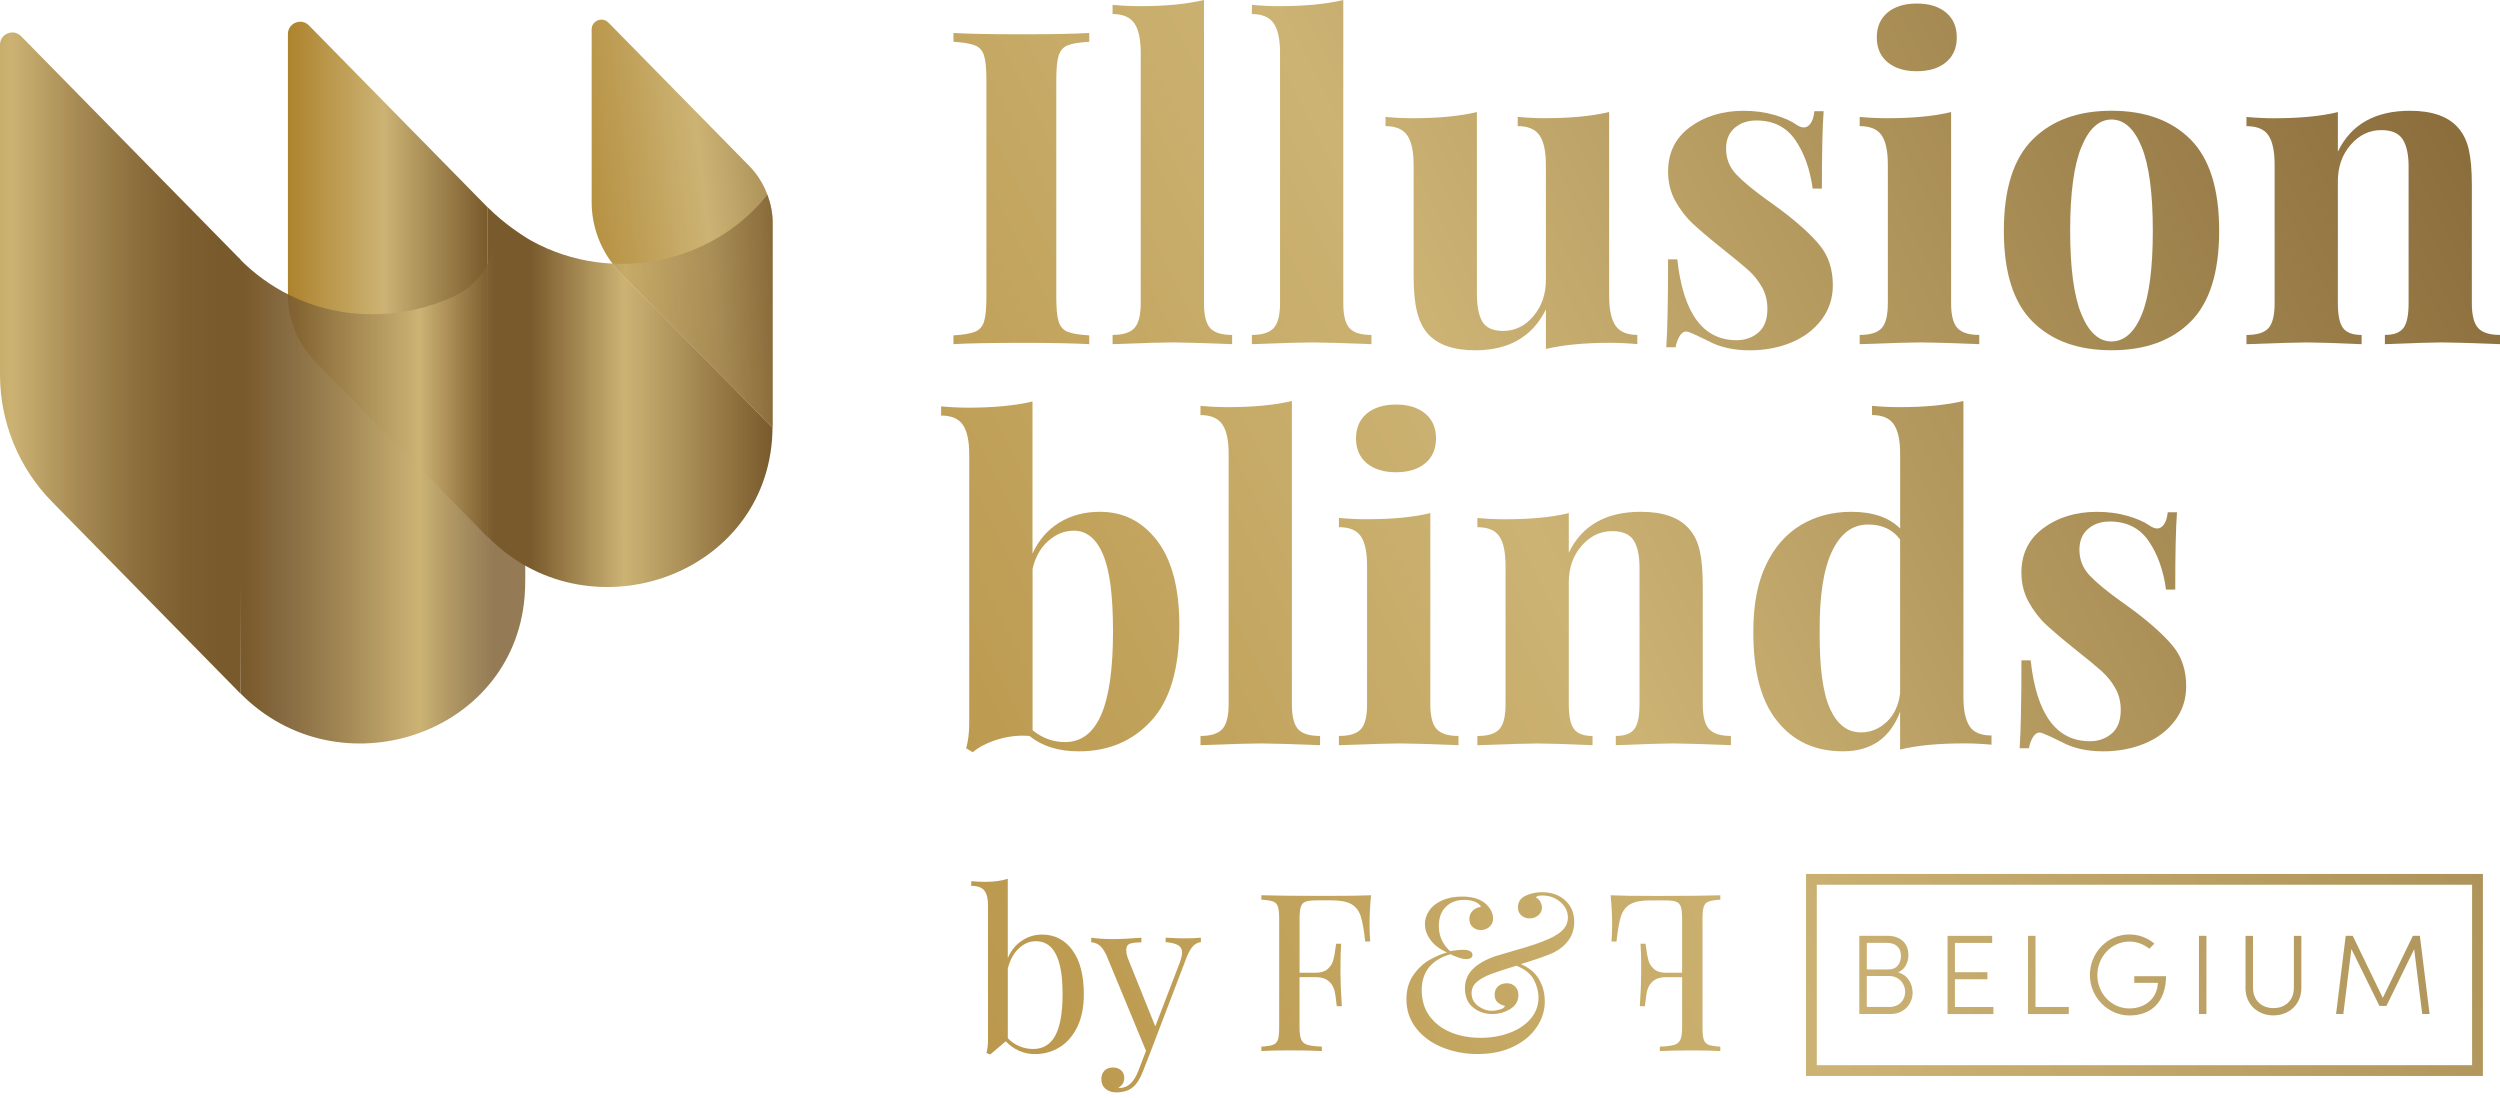 <?xml version="1.0" encoding="UTF-8"?>
<svg id="Layer_1" data-name="Layer 1" xmlns="http://www.w3.org/2000/svg" xmlns:xlink="http://www.w3.org/1999/xlink" version="1.1" viewBox="0 0 685.37 300.99">
  <defs>
    <style>
      .cls-1 {
        fill: url(#linear-gradient);
      }

      .cls-1, .cls-2, .cls-3, .cls-4, .cls-5, .cls-6, .cls-7, .cls-8, .cls-9, .cls-10, .cls-11, .cls-12, .cls-13, .cls-14, .cls-15, .cls-16, .cls-17, .cls-18, .cls-19, .cls-20, .cls-21, .cls-22, .cls-23, .cls-24, .cls-25, .cls-26, .cls-27, .cls-28, .cls-29, .cls-30, .cls-31, .cls-32, .cls-33, .cls-34 {
        stroke-width: 0px;
      }

      .cls-2 {
        fill: url(#linear-gradient-33);
      }

      .cls-3 {
        fill: url(#linear-gradient-29);
      }

      .cls-4 {
        fill: url(#linear-gradient-32);
      }

      .cls-5 {
        fill: url(#linear-gradient-30);
      }

      .cls-6 {
        fill: url(#linear-gradient-31);
      }

      .cls-7 {
        fill: url(#linear-gradient-28);
      }

      .cls-8 {
        fill: url(#linear-gradient-25);
      }

      .cls-9 {
        fill: url(#linear-gradient-11);
      }

      .cls-10 {
        fill: url(#linear-gradient-12);
      }

      .cls-11 {
        fill: url(#linear-gradient-13);
      }

      .cls-12 {
        fill: url(#linear-gradient-10);
      }

      .cls-13 {
        fill: url(#linear-gradient-17);
      }

      .cls-14 {
        fill: url(#linear-gradient-16);
      }

      .cls-15 {
        fill: url(#linear-gradient-19);
      }

      .cls-16 {
        fill: url(#linear-gradient-15);
      }

      .cls-17 {
        fill: url(#linear-gradient-23);
      }

      .cls-18 {
        fill: url(#linear-gradient-21);
      }

      .cls-19 {
        fill: url(#linear-gradient-14);
      }

      .cls-20 {
        fill: url(#linear-gradient-22);
      }

      .cls-21 {
        fill: url(#linear-gradient-20);
      }

      .cls-22 {
        fill: url(#linear-gradient-27);
      }

      .cls-23 {
        fill: url(#linear-gradient-24);
      }

      .cls-24 {
        fill: url(#linear-gradient-26);
      }

      .cls-25 {
        fill: url(#linear-gradient-18);
        fill-opacity: .7;
      }

      .cls-26 {
        fill: #58678b;
      }

      .cls-27 {
        fill: url(#linear-gradient-4);
      }

      .cls-28 {
        fill: url(#linear-gradient-2);
      }

      .cls-29 {
        fill: url(#linear-gradient-3);
      }

      .cls-30 {
        fill: url(#linear-gradient-8);
      }

      .cls-31 {
        fill: url(#linear-gradient-9);
      }

      .cls-32 {
        fill: url(#linear-gradient-7);
      }

      .cls-33 {
        fill: url(#linear-gradient-5);
      }

      .cls-34 {
        fill: url(#linear-gradient-6);
      }
    </style>
    <linearGradient id="linear-gradient" x1="63.96" y1="107.2" x2="670.87" y2="410.65" gradientTransform="translate(0 266.91) scale(1 -1)" gradientUnits="userSpaceOnUse">
      <stop offset="0" stop-color="#ad832d"/>
      <stop offset=".48" stop-color="#ccb374"/>
      <stop offset="1" stop-color="#795a2c"/>
    </linearGradient>
    <linearGradient id="linear-gradient-2" x1="70.7" y1="93.72" x2="677.61" y2="397.18" gradientTransform="translate(0 266.91) scale(1 -1)" gradientUnits="userSpaceOnUse">
      <stop offset="0" stop-color="#ad832d"/>
      <stop offset=".48" stop-color="#ccb374"/>
      <stop offset="1" stop-color="#795a2c"/>
    </linearGradient>
    <linearGradient id="linear-gradient-3" x1="78.33" y1="78.45" x2="685.25" y2="381.91" gradientTransform="translate(0 266.91) scale(1 -1)" gradientUnits="userSpaceOnUse">
      <stop offset="0" stop-color="#ad832d"/>
      <stop offset=".48" stop-color="#ccb374"/>
      <stop offset="1" stop-color="#795a2c"/>
    </linearGradient>
    <linearGradient id="linear-gradient-4" x1="95.43" y1="44.26" x2="702.34" y2="347.71" gradientTransform="translate(0 266.91) scale(1 -1)" gradientUnits="userSpaceOnUse">
      <stop offset="0" stop-color="#ad832d"/>
      <stop offset=".48" stop-color="#ccb374"/>
      <stop offset="1" stop-color="#795a2c"/>
    </linearGradient>
    <linearGradient id="linear-gradient-5" x1="108.42" y1="18.3" x2="715.33" y2="321.75" gradientTransform="translate(0 266.91) scale(1 -1)" gradientUnits="userSpaceOnUse">
      <stop offset="0" stop-color="#ad832d"/>
      <stop offset=".48" stop-color="#ccb374"/>
      <stop offset="1" stop-color="#795a2c"/>
    </linearGradient>
    <linearGradient id="linear-gradient-6" x1="112.79" y1="9.54" x2="719.7" y2="312.99" gradientTransform="translate(0 266.91) scale(1 -1)" gradientUnits="userSpaceOnUse">
      <stop offset="0" stop-color="#ad832d"/>
      <stop offset=".48" stop-color="#ccb374"/>
      <stop offset="1" stop-color="#795a2c"/>
    </linearGradient>
    <linearGradient id="linear-gradient-7" x1="128.35" y1="-21.56" x2="735.26" y2="281.89" gradientTransform="translate(0 266.91) scale(1 -1)" gradientUnits="userSpaceOnUse">
      <stop offset="0" stop-color="#ad832d"/>
      <stop offset=".48" stop-color="#ccb374"/>
      <stop offset="1" stop-color="#795a2c"/>
    </linearGradient>
    <linearGradient id="linear-gradient-8" x1="142.68" y1="-50.26" x2="749.6" y2="253.2" gradientTransform="translate(0 266.91) scale(1 -1)" gradientUnits="userSpaceOnUse">
      <stop offset="0" stop-color="#ad832d"/>
      <stop offset=".48" stop-color="#ccb374"/>
      <stop offset="1" stop-color="#795a2c"/>
    </linearGradient>
    <linearGradient id="linear-gradient-9" x1="106.83" y1="21.46" x2="713.74" y2="324.92" gradientTransform="translate(0 266.91) scale(1 -1)" gradientUnits="userSpaceOnUse">
      <stop offset="0" stop-color="#ad832d"/>
      <stop offset=".48" stop-color="#ccb374"/>
      <stop offset="1" stop-color="#795a2c"/>
    </linearGradient>
    <linearGradient id="linear-gradient-10" x1="119.49" y1="-3.86" x2="726.41" y2="299.59" gradientTransform="translate(0 266.91) scale(1 -1)" gradientUnits="userSpaceOnUse">
      <stop offset="0" stop-color="#ad832d"/>
      <stop offset=".48" stop-color="#ccb374"/>
      <stop offset="1" stop-color="#795a2c"/>
    </linearGradient>
    <linearGradient id="linear-gradient-11" x1="128.21" y1="-21.31" x2="735.13" y2="282.15" gradientTransform="translate(0 266.91) scale(1 -1)" gradientUnits="userSpaceOnUse">
      <stop offset="0" stop-color="#ad832d"/>
      <stop offset=".48" stop-color="#ccb374"/>
      <stop offset="1" stop-color="#795a2c"/>
    </linearGradient>
    <linearGradient id="linear-gradient-12" x1="144.49" y1="-53.87" x2="751.41" y2="249.59" gradientTransform="translate(0 266.91) scale(1 -1)" gradientUnits="userSpaceOnUse">
      <stop offset="0" stop-color="#ad832d"/>
      <stop offset=".48" stop-color="#ccb374"/>
      <stop offset="1" stop-color="#795a2c"/>
    </linearGradient>
    <linearGradient id="linear-gradient-13" x1="156.29" y1="-77.45" x2="763.2" y2="226.01" gradientTransform="translate(0 266.91) scale(1 -1)" gradientUnits="userSpaceOnUse">
      <stop offset="0" stop-color="#ad832d"/>
      <stop offset=".48" stop-color="#ccb374"/>
      <stop offset="1" stop-color="#795a2c"/>
    </linearGradient>
    <linearGradient id="linear-gradient-14" x1="171.76" y1="-108.4" x2="778.67" y2="195.06" gradientTransform="translate(0 266.91) scale(1 -1)" gradientUnits="userSpaceOnUse">
      <stop offset="0" stop-color="#ad832d"/>
      <stop offset=".48" stop-color="#ccb374"/>
      <stop offset="1" stop-color="#795a2c"/>
    </linearGradient>
    <linearGradient id="linear-gradient-15" x1="78.93" y1="190.29" x2="133.73" y2="190.29" gradientTransform="translate(0 266.91) scale(1 -1)" gradientUnits="userSpaceOnUse">
      <stop offset="0" stop-color="#ad832d"/>
      <stop offset=".48" stop-color="#ccb374"/>
      <stop offset="1" stop-color="#795a2c"/>
    </linearGradient>
    <linearGradient id="linear-gradient-16" x1="-21.83" y1="167.39" x2="63.93" y2="167.39" gradientTransform="translate(0 266.91) scale(1 -1)" gradientUnits="userSpaceOnUse">
      <stop offset="0" stop-color="#ad832d"/>
      <stop offset=".29" stop-color="#ccb374"/>
      <stop offset=".3" stop-color="#cab172"/>
      <stop offset=".5" stop-color="#a78b54"/>
      <stop offset=".68" stop-color="#8d703e"/>
      <stop offset=".84" stop-color="#7e5f30"/>
      <stop offset=".96" stop-color="#795a2c"/>
    </linearGradient>
    <linearGradient id="linear-gradient-17" x1="149.75" y1="201.03" x2="242.08" y2="211.95" gradientTransform="translate(0 266.91) scale(1 -1)" gradientUnits="userSpaceOnUse">
      <stop offset="0" stop-color="#ad832d"/>
      <stop offset=".48" stop-color="#ccb374"/>
      <stop offset="1" stop-color="#795a2c"/>
    </linearGradient>
    <linearGradient id="linear-gradient-18" x1="133.72" y1="181.59" x2="211.82" y2="181.59" gradientTransform="translate(0 266.91) scale(1 -1)" gradientUnits="userSpaceOnUse">
      <stop offset=".15" stop-color="#795a2c"/>
      <stop offset=".48" stop-color="#ccb374"/>
      <stop offset="1" stop-color="#795a2c"/>
    </linearGradient>
    <linearGradient id="linear-gradient-19" x1="133.73" y1="158.01" x2="211.78" y2="158.01" gradientTransform="translate(0 266.91) scale(1 -1)" gradientUnits="userSpaceOnUse">
      <stop offset=".15" stop-color="#795a2c"/>
      <stop offset=".48" stop-color="#ccb374"/>
      <stop offset="1" stop-color="#795a2c"/>
    </linearGradient>
    <linearGradient id="linear-gradient-20" x1="65.49" y1="136.56" x2="144.13" y2="136.56" gradientTransform="translate(0 266.91) scale(1 -1)" gradientUnits="userSpaceOnUse">
      <stop offset=".02" stop-color="#795a2c"/>
      <stop offset=".16" stop-color="#795a2c" stop-opacity=".9"/>
      <stop offset=".63" stop-color="#ccb374"/>
      <stop offset=".89" stop-color="#795a2c" stop-opacity=".8"/>
    </linearGradient>
    <linearGradient id="linear-gradient-21" x1="112.52" y1="-80.39" x2="837.08" y2="281.89" gradientTransform="translate(0 266.91) scale(1 -1)" gradientUnits="userSpaceOnUse">
      <stop offset="0" stop-color="#ad832d"/>
      <stop offset=".48" stop-color="#ccb374"/>
      <stop offset="1" stop-color="#795a2c"/>
    </linearGradient>
    <linearGradient id="linear-gradient-22" x1="123.14" y1="-101.61" x2="847.69" y2="260.67" gradientTransform="translate(0 266.91) scale(1 -1)" gradientUnits="userSpaceOnUse">
      <stop offset="0" stop-color="#ad832d"/>
      <stop offset=".48" stop-color="#ccb374"/>
      <stop offset="1" stop-color="#795a2c"/>
    </linearGradient>
    <linearGradient id="linear-gradient-23" x1="128.63" y1="-112.59" x2="853.18" y2="249.67" gradientTransform="translate(0 266.91) scale(1 -1)" gradientUnits="userSpaceOnUse">
      <stop offset="0" stop-color="#ad832d"/>
      <stop offset=".48" stop-color="#ccb374"/>
      <stop offset="1" stop-color="#795a2c"/>
    </linearGradient>
    <linearGradient id="linear-gradient-24" x1="138.87" y1="-133.08" x2="863.41" y2="229.19" gradientTransform="translate(0 266.91) scale(1 -1)" gradientUnits="userSpaceOnUse">
      <stop offset="0" stop-color="#ad832d"/>
      <stop offset=".48" stop-color="#ccb374"/>
      <stop offset="1" stop-color="#795a2c"/>
    </linearGradient>
    <linearGradient id="linear-gradient-25" x1="149.13" y1="-153.61" x2="873.68" y2="208.67" gradientTransform="translate(0 266.91) scale(1 -1)" gradientUnits="userSpaceOnUse">
      <stop offset="0" stop-color="#ad832d"/>
      <stop offset=".48" stop-color="#ccb374"/>
      <stop offset="1" stop-color="#795a2c"/>
    </linearGradient>
    <linearGradient id="linear-gradient-26" x1="92.65" y1="-248" x2="962.95" y2="187.16" gradientTransform="translate(0 266.91) scale(1 -1)" gradientUnits="userSpaceOnUse">
      <stop offset="0" stop-color="#ad832d"/>
      <stop offset=".48" stop-color="#ccb374"/>
      <stop offset="1" stop-color="#795a2c"/>
    </linearGradient>
    <linearGradient id="linear-gradient-27" x1="78.01" y1="-218.75" x2="948.34" y2="216.41" gradientTransform="translate(0 266.91) scale(1 -1)" gradientUnits="userSpaceOnUse">
      <stop offset="0" stop-color="#ad832d"/>
      <stop offset=".48" stop-color="#ccb374"/>
      <stop offset="1" stop-color="#795a2c"/>
    </linearGradient>
    <linearGradient id="linear-gradient-28" x1="83.1" y1="-228.92" x2="953.41" y2="206.24" gradientTransform="translate(0 266.91) scale(1 -1)" gradientUnits="userSpaceOnUse">
      <stop offset="0" stop-color="#ad832d"/>
      <stop offset=".48" stop-color="#ccb374"/>
      <stop offset="1" stop-color="#795a2c"/>
    </linearGradient>
    <linearGradient id="linear-gradient-29" x1="87.38" y1="-237.45" x2="957.69" y2="197.7" gradientTransform="translate(0 266.91) scale(1 -1)" gradientUnits="userSpaceOnUse">
      <stop offset="0" stop-color="#ad832d"/>
      <stop offset=".48" stop-color="#ccb374"/>
      <stop offset="1" stop-color="#795a2c"/>
    </linearGradient>
    <linearGradient id="linear-gradient-30" x1="91.85" y1="-246.4" x2="962.16" y2="188.74" gradientTransform="translate(0 266.91) scale(1 -1)" gradientUnits="userSpaceOnUse">
      <stop offset="0" stop-color="#ad832d"/>
      <stop offset=".48" stop-color="#ccb374"/>
      <stop offset="1" stop-color="#795a2c"/>
    </linearGradient>
    <linearGradient id="linear-gradient-31" x1="95.84" y1="-254.37" x2="966.15" y2="180.78" gradientTransform="translate(0 266.91) scale(1 -1)" gradientUnits="userSpaceOnUse">
      <stop offset="0" stop-color="#ad832d"/>
      <stop offset=".48" stop-color="#ccb374"/>
      <stop offset="1" stop-color="#795a2c"/>
    </linearGradient>
    <linearGradient id="linear-gradient-32" x1="99.22" y1="-261.15" x2="969.53" y2="174.01" gradientTransform="translate(0 266.91) scale(1 -1)" gradientUnits="userSpaceOnUse">
      <stop offset="0" stop-color="#ad832d"/>
      <stop offset=".48" stop-color="#ccb374"/>
      <stop offset="1" stop-color="#795a2c"/>
    </linearGradient>
    <linearGradient id="linear-gradient-33" x1="105.98" y1="-274.66" x2="976.28" y2="160.5" gradientTransform="translate(0 266.91) scale(1 -1)" gradientUnits="userSpaceOnUse">
      <stop offset="0" stop-color="#ad832d"/>
      <stop offset=".48" stop-color="#ccb374"/>
      <stop offset="1" stop-color="#795a2c"/>
    </linearGradient>
  </defs>
  <g>
    <path class="cls-1" d="M298.62,11.45c-2.73.16-4.7.49-5.91.97-1.2.48-2.03,1.41-2.47,2.77s-.66,3.57-.66,6.62v59.76c0,3.05.22,5.26.66,6.63.44,1.36,1.27,2.29,2.47,2.77,1.2.49,3.17.81,5.91.97v2.41c-4.34-.24-10.41-.36-18.19-.36-8.6,0-14.94.12-19.04.36v-2.41c2.65-.16,4.59-.48,5.84-.97,1.25-.48,2.09-1.41,2.53-2.77.44-1.37.66-3.58.66-6.63V21.81c0-3.05-.22-5.26-.66-6.62-.44-1.37-1.28-2.29-2.53-2.77s-3.19-.8-5.84-.97v-2.41c4.09.24,10.44.36,19.04.36,7.79,0,13.85-.12,18.19-.36v2.41Z"/>
    <path class="cls-28" d="M330.07,83.14c0,3.29.56,5.56,1.69,6.81s3.13,1.87,6.03,1.87v2.53c-8.36-.32-13.74-.48-16.15-.48-2.73,0-8.27.16-16.63.48v-2.53c2.81,0,4.8-.62,5.97-1.87,1.16-1.25,1.75-3.52,1.75-6.81V14.46c0-3.7-.58-6.39-1.75-8.08-1.17-1.69-3.16-2.53-5.97-2.53V1.33c2.57.24,5.06.36,7.47.36C319.47,1.69,325.33,1.13,330.07,0v83.14Z"/>
    <path class="cls-29" d="M368.26,83.14c0,3.29.56,5.56,1.69,6.81s3.13,1.87,6.03,1.87v2.53c-8.36-.32-13.74-.48-16.15-.48-2.73,0-8.27.16-16.63.48v-2.53c2.81,0,4.8-.62,5.97-1.87,1.16-1.25,1.75-3.52,1.75-6.81V14.46c0-3.7-.58-6.39-1.75-8.08-1.17-1.69-3.16-2.53-5.97-2.53V1.33c2.57.24,5.06.36,7.47.36C357.66,1.69,363.52,1.13,368.26,0v83.14Z"/>
    <path class="cls-27" d="M441.15,81.21c0,3.69.58,6.39,1.75,8.07,1.17,1.69,3.15,2.53,5.97,2.53v2.53c-2.49-.24-4.98-.36-7.47-.36-6.99,0-12.86.56-17.59,1.69v-10.84c-3.69,7.47-10.16,11.2-19.4,11.2-6.03,0-10.41-1.56-13.13-4.7-1.29-1.53-2.23-3.52-2.83-5.97-.6-2.45-.91-5.68-.91-9.7v-30.48c0-3.69-.58-6.39-1.75-8.07-1.16-1.69-3.15-2.53-5.96-2.53v-2.53c2.49.24,4.98.36,7.47.36,6.99,0,12.85-.56,17.59-1.69v49.88c0,3.37.5,5.9,1.51,7.59,1,1.69,2.91,2.53,5.72,2.53,3.21,0,5.96-1.34,8.25-4.04,2.29-2.69,3.43-6,3.43-9.94v-31.57c0-3.69-.58-6.39-1.75-8.07-1.17-1.69-3.15-2.53-5.97-2.53v-2.53c2.57.24,5.06.36,7.47.36,6.99,0,12.85-.56,17.59-1.69v50.49h0Z"/>
    <path class="cls-33" d="M486.46,31.51c2.57.77,4.54,1.62,5.9,2.59.8.56,1.53.84,2.17.84.72,0,1.34-.38,1.87-1.14.52-.76.86-1.87,1.02-3.31h2.53c-.32,4.1-.48,11.17-.48,21.21h-2.53c-.72-5.3-2.31-9.74-4.76-13.31-2.45-3.57-6.01-5.36-10.67-5.36-2.41,0-4.4.69-5.96,2.05-1.57,1.37-2.35,3.25-2.35,5.66,0,2.74.92,5.08,2.77,7.05,1.85,1.97,4.74,4.36,8.67,7.17l3.5,2.53c4.9,3.7,8.51,6.99,10.84,9.88s3.49,6.51,3.49,10.84c0,3.54-1.02,6.67-3.07,9.4-2.05,2.73-4.8,4.82-8.25,6.26s-7.27,2.17-11.45,2.17c-4.42,0-8.19-.84-11.32-2.53-2.57-1.28-4.42-2.12-5.54-2.53-.8-.24-1.51.02-2.11.78-.6.77-1.06,1.91-1.39,3.44h-2.53c.32-4.58.49-12.61.49-24.1h2.53c1.61,14.78,7.03,22.17,16.26,22.17,2.33,0,4.32-.7,5.97-2.11,1.64-1.41,2.47-3.55,2.47-6.45,0-2.25-.5-4.26-1.51-6.02-1-1.77-2.27-3.33-3.8-4.7-1.53-1.36-3.81-3.25-6.87-5.66-3.61-2.89-6.37-5.22-8.25-6.99-1.89-1.76-3.5-3.86-4.82-6.26-1.33-2.41-1.98-5.1-1.98-8.07,0-5.14,2-9.2,6.02-12.17,4.01-2.97,8.92-4.46,14.7-4.46,3.05,0,5.86.38,8.44,1.14h0Z"/>
    <path class="cls-34" d="M534.89,83.14c0,3.29.58,5.56,1.75,6.81s3.15,1.87,5.97,1.87v2.53c-8.03-.32-13.37-.48-16.03-.48-2.49,0-8.07.16-16.75.48v-2.53c2.89,0,4.9-.62,6.03-1.87s1.69-3.52,1.69-6.81v-37.96c0-3.69-.56-6.39-1.69-8.07s-3.13-2.53-6.03-2.53v-2.53c2.57.24,5.06.36,7.47.36,7.15,0,13.01-.56,17.59-1.69v52.41h0ZM533.5,3.44c1.97,1.65,2.95,3.92,2.95,6.81s-.98,5.16-2.95,6.81c-1.97,1.64-4.64,2.47-8.01,2.47s-6.05-.83-8.02-2.47c-1.97-1.65-2.95-3.92-2.95-6.81s.98-5.16,2.95-6.81c1.97-1.64,4.64-2.47,8.02-2.47s6.04.83,8.01,2.47Z"/>
    <path class="cls-32" d="M600.55,38.25c5.22,5.26,7.83,13.6,7.83,25s-2.61,19.72-7.83,24.94c-5.22,5.22-12.45,7.83-21.68,7.83s-16.37-2.61-21.63-7.83c-5.27-5.22-7.89-13.54-7.89-24.94s2.63-19.74,7.89-25,12.47-7.89,21.63-7.89,16.46,2.63,21.68,7.89ZM570.61,40.3c-2.05,5.02-3.08,12.67-3.08,22.95s1.03,17.91,3.08,22.89c2.04,4.98,4.8,7.47,8.25,7.47s6.3-2.47,8.31-7.41,3.02-12.59,3.02-22.95-1.03-18.03-3.07-23.01c-2.05-4.98-4.8-7.47-8.25-7.47s-6.21,2.51-8.25,7.53h-.01Z"/>
    <path class="cls-30" d="M673.92,35.06c1.36,1.53,2.33,3.5,2.89,5.91s.84,5.66.84,9.76v32.41c0,3.29.58,5.56,1.75,6.81s3.16,1.87,5.97,1.87v2.53c-8.03-.32-13.33-.48-15.9-.48-2.41,0-7.63.16-15.66.48v-2.53c2.41,0,4.09-.62,5.06-1.87.96-1.25,1.44-3.52,1.44-6.81v-37.47c0-3.3-.54-5.78-1.62-7.47-1.08-1.69-3.03-2.53-5.84-2.53-3.3,0-6.11,1.35-8.43,4.04-2.33,2.69-3.5,6-3.5,9.94v33.5c0,3.29.48,5.56,1.45,6.81.96,1.25,2.65,1.87,5.06,1.87v2.53c-7.39-.32-12.37-.48-14.94-.48-2.41,0-7.95.16-16.63.48v-2.53c2.89,0,4.9-.62,6.03-1.87s1.69-3.52,1.69-6.81v-37.96c0-3.69-.56-6.39-1.69-8.07-1.13-1.69-3.13-2.53-6.03-2.53v-2.53c2.57.24,5.06.36,7.47.36,7.15,0,13.01-.56,17.59-1.69v10.84c3.61-7.47,10.2-11.2,19.76-11.2,6.1,0,10.52,1.56,13.25,4.7h-.01Z"/>
    <path class="cls-31" d="M317.3,148.32c4.01,5.34,6.02,13.07,6.02,23.2,0,11.81-2.57,20.5-7.71,26.09-5.14,5.58-11.77,8.37-19.88,8.37-5.55,0-10.05-1.41-13.5-4.22-2.89-.24-5.78.08-8.68.96-2.89.89-5.18,2.05-6.87,3.5l-1.81-1.08c.56-2.01.84-4.26.84-6.75v-73.85c0-3.7-.58-6.39-1.75-8.08-1.16-1.69-3.15-2.53-5.96-2.53v-2.53c2.49.24,4.98.36,7.47.36,6.99,0,12.85-.56,17.59-1.69v41.69c1.69-3.7,4.14-6.53,7.35-8.5s6.91-2.95,11.08-2.95c6.51,0,11.77,2.67,15.79,8.01h.02ZM301.88,195.97c2.17-4.98,3.25-12.57,3.25-22.77s-.92-16.97-2.77-21.27c-1.85-4.29-4.5-6.44-7.95-6.44-2.57,0-4.92.94-7.05,2.83-2.13,1.89-3.56,4.44-4.28,7.65v44.22c2.65,2.17,5.63,3.25,8.92,3.25,4.42,0,7.71-2.49,9.88-7.47h0Z"/>
    <path class="cls-12" d="M354.17,193.08c0,3.29.56,5.56,1.69,6.81s3.13,1.87,6.03,1.87v2.53c-8.36-.32-13.74-.48-16.15-.48-2.73,0-8.27.16-16.63.48v-2.53c2.81,0,4.8-.62,5.97-1.87,1.16-1.25,1.75-3.52,1.75-6.81v-68.68c0-3.7-.58-6.39-1.75-8.08s-3.16-2.53-5.97-2.53v-2.53c2.57.24,5.06.36,7.47.36,6.99,0,12.85-.56,17.59-1.69v83.14h0Z"/>
    <path class="cls-9" d="M392.12,193.08c0,3.29.58,5.56,1.75,6.81s3.15,1.87,5.97,1.87v2.53c-8.03-.32-13.37-.48-16.03-.48-2.49,0-8.07.16-16.75.48v-2.53c2.89,0,4.9-.62,6.03-1.87s1.69-3.52,1.69-6.81v-37.96c0-3.69-.56-6.39-1.69-8.07s-3.13-2.53-6.03-2.53v-2.53c2.57.24,5.06.36,7.47.36,7.15,0,13.01-.56,17.59-1.69v52.41h0ZM390.73,113.38c1.97,1.65,2.95,3.92,2.95,6.81s-.98,5.16-2.95,6.81c-1.97,1.64-4.64,2.47-8.01,2.47s-6.05-.83-8.02-2.47c-1.97-1.65-2.95-3.92-2.95-6.81s.98-5.16,2.95-6.81c1.97-1.64,4.64-2.47,8.02-2.47s6.04.83,8.01,2.47Z"/>
    <path class="cls-10" d="M463.08,145c1.36,1.53,2.33,3.5,2.89,5.91.56,2.41.84,5.66.84,9.76v32.41c0,3.29.58,5.56,1.75,6.81s3.16,1.87,5.97,1.87v2.53c-8.03-.32-13.33-.48-15.9-.48-2.41,0-7.63.16-15.66.48v-2.53c2.41,0,4.09-.62,5.06-1.87.96-1.25,1.44-3.52,1.44-6.81v-37.47c0-3.3-.54-5.78-1.62-7.47s-3.03-2.53-5.84-2.53c-3.3,0-6.11,1.35-8.43,4.04-2.33,2.69-3.5,6-3.5,9.94v33.5c0,3.29.48,5.56,1.45,6.81.96,1.25,2.65,1.87,5.06,1.87v2.53c-7.39-.32-12.37-.48-14.94-.48-2.41,0-7.95.16-16.63.48v-2.53c2.89,0,4.9-.62,6.03-1.87s1.69-3.52,1.69-6.81v-37.96c0-3.69-.56-6.39-1.69-8.07-1.13-1.69-3.13-2.53-6.03-2.53v-2.53c2.57.24,5.06.36,7.47.36,7.15,0,13.01-.56,17.59-1.69v10.84c3.61-7.47,10.2-11.2,19.76-11.2,6.1,0,10.52,1.56,13.25,4.7h-.01Z"/>
    <path class="cls-11" d="M539.95,199.1c1.12,1.69,3.13,2.53,6.02,2.53v2.53c-2.49-.24-4.98-.36-7.47-.36-7.15,0-13.01.56-17.59,1.69v-10.36c-2.73,7.23-7.95,10.84-15.66,10.84s-13.56-2.75-18.01-8.25c-4.46-5.5-6.65-13.79-6.56-24.88,0-7.06,1.14-13.03,3.43-17.89,2.29-4.86,5.46-8.51,9.52-10.97,4.06-2.45,8.7-3.67,13.92-3.67,5.86,0,10.32,1.53,13.37,4.57v-20.48c0-3.7-.58-6.39-1.75-8.08-1.16-1.69-3.15-2.53-5.96-2.53v-2.53c2.57.24,5.06.36,7.47.36,6.99,0,12.85-.56,17.59-1.69v81.09c0,3.7.56,6.39,1.69,8.07h-.01ZM517.24,197.9c2.05-1.93,3.27-4.54,3.67-7.83v-42.17c-2.01-2.73-4.94-4.1-8.79-4.1-4.26,0-7.55,2.45-9.88,7.35-2.33,4.9-3.45,12.21-3.38,21.93-.08,9.8.86,16.87,2.83,21.21s4.8,6.5,8.49,6.5c2.65,0,5-.96,7.05-2.89h.01Z"/>
    <path class="cls-19" d="M583.33,141.45c2.57.77,4.54,1.62,5.9,2.59.8.56,1.53.84,2.17.84.72,0,1.34-.38,1.87-1.14.52-.76.86-1.87,1.02-3.31h2.53c-.32,4.1-.48,11.17-.48,21.21h-2.53c-.72-5.3-2.31-9.74-4.76-13.31-2.45-3.57-6.01-5.36-10.67-5.36-2.41,0-4.4.69-5.96,2.05-1.57,1.37-2.35,3.25-2.35,5.66,0,2.74.92,5.08,2.77,7.05,1.85,1.97,4.74,4.36,8.67,7.17l3.5,2.53c4.9,3.7,8.51,6.99,10.84,9.88s3.49,6.51,3.49,10.84c0,3.54-1.02,6.67-3.07,9.4s-4.8,4.82-8.25,6.26c-3.45,1.44-7.27,2.17-11.45,2.17-4.42,0-8.19-.84-11.32-2.53-2.57-1.28-4.42-2.12-5.54-2.53-.8-.24-1.51.02-2.11.78-.6.77-1.06,1.91-1.39,3.44h-2.53c.32-4.58.49-12.61.49-24.1h2.53c1.61,14.78,7.03,22.17,16.26,22.17,2.33,0,4.32-.7,5.97-2.11,1.64-1.41,2.47-3.55,2.47-6.45,0-2.25-.5-4.26-1.51-6.02-1-1.77-2.27-3.33-3.8-4.7-1.53-1.36-3.81-3.25-6.87-5.66-3.61-2.89-6.37-5.22-8.25-6.99-1.89-1.76-3.5-3.86-4.82-6.26-1.33-2.41-1.98-5.1-1.98-8.07,0-5.14,2-9.2,6.02-12.17,4.01-2.97,8.92-4.46,14.7-4.46,3.05,0,5.86.38,8.44,1.14h0Z"/>
  </g>
  <g>
    <g>
      <g>
        <path class="cls-16" d="M133.73,147.29l-47.26-48.11c-4.83-4.92-7.54-11.53-7.54-18.43V9.33c0-3.02,3.66-4.51,5.77-2.36l49.02,49.91v90.42h0Z"/>
        <path class="cls-14" d="M65.92,190.15l-51.65-52.58C5.12,128.26,0,115.73,0,102.67V12.27c0-3.02,3.66-4.51,5.77-2.36l60.14,61.23v119.01h.01Z"/>
        <g>
          <path class="cls-26" d="M211.82,117.33v-1.12c0,.36-.04.72-.04,1.08l.04.04Z"/>
          <path class="cls-13" d="M210.38,53.38c-1.08-2.89-2.7-5.57-4.9-7.81L166.8,6.19c-1.68-1.71-4.6-.52-4.6,1.88v47.34c0,6.13,2.04,12.03,5.71,16.86.7.93,1.45,1.83,2.27,2.66l41.6,42.35c0-.36.04-.72.04-1.08v-55.12c0-2.66-.53-5.25-1.44-7.7h0Z"/>
          <path class="cls-25" d="M210.38,53.38c-10.13,12.78-26.22,19.67-42.47,18.88.7.93,1.45,1.83,2.27,2.66l41.6,42.35c0-.36.04-.72.04-1.08v-55.12c0-2.66-.53-5.25-1.44-7.7h0Z"/>
        </g>
      </g>
      <path class="cls-15" d="M167.91,72.27c-12.17-.59-24.39-5.42-34.18-15.39v90.29c26.8,27.3,74.81,11.66,77.91-26.48.09-1.12.12-2.27.14-3.41l-41.6-42.35c-.82-.84-1.57-1.74-2.27-2.66h0Z"/>
    </g>
    <path class="cls-21" d="M144.13,65.12s-6.25-4.01-10.4-8.24c2.34,3.1,2.21,7.48,1.36,11.36-1.24,5.68-5.15,10.4-10.41,12.87-18.61,8.76-42.53,6.65-59.19-10.32l.41,119.28c26.81,27.3,74.82,11.66,77.92-26.48.12-1.48.18-2.98.18-4.49v-93.82c.04-.05.12-.16.12-.16h.01Z"/>
  </g>
  <g>
    <path class="cls-18" d="M293.97,260.46c2.11,2.81,3.16,6.86,3.16,12.18,0,3.5-.61,6.47-1.81,8.93-1.21,2.45-2.83,4.3-4.85,5.54-2.03,1.24-4.29,1.87-6.78,1.87-1.49,0-2.92-.3-4.31-.91-1.38-.61-2.6-1.47-3.65-2.6l-4.27,3.62-1.03-.42c.29-1,.43-2.17.43-3.5v-37.01c0-1.85-.35-3.2-1.03-4.04-.68-.85-1.87-1.27-3.56-1.27v-1.28c1.29.13,2.54.19,3.74.19,2.53,0,4.62-.29,6.27-.85v21.76c.88-2.05,2.16-3.64,3.83-4.76s3.53-1.7,5.58-1.7c3.41,0,6.17,1.41,8.29,4.23h0ZM289.28,283.93c1.34-2.42,2.02-6.2,2.02-11.31s-.6-8.56-1.81-10.97c-1.21-2.41-3.04-3.62-5.54-3.62-1.68,0-3.24.66-4.64,1.97-1.41,1.3-2.41,3.14-3.02,5.52v19.11c.92.97,1.99,1.7,3.2,2.2,1.21.5,2.45.75,3.74.75,2.7,0,4.72-1.22,6.06-3.65h0Z"/>
    <path class="cls-20" d="M329.22,257.08v1.21c-.81.08-1.52.44-2.15,1.09-.62.64-1.22,1.7-1.78,3.14l-9.9,25.93-2.05,5.24c-.76,1.97-1.62,3.38-2.59,4.21-.61.56-1.33.97-2.17,1.22-.85.24-1.7.36-2.54.36-1.21,0-2.18-.32-2.95-.97s-1.16-1.53-1.16-2.66c0-.97.29-1.73.85-2.32s1.35-.88,2.35-.88c.88,0,1.62.25,2.21.76.58.5.87,1.18.87,2.08,0,1.21-.54,2.11-1.62,2.72.07.04.19.06.36.06,2.21,0,3.92-1.58,5.12-4.7l2.11-5.48-10.91-26.35c-.68-1.36-1.36-2.27-2.05-2.72-.68-.44-1.36-.67-2.05-.67v-1.27c1.73.25,3.7.37,5.9.37,2.02,0,4.62-.12,7.84-.37v1.27c-1.44,0-2.51.13-3.16.37s-.99.82-.99,1.75c0,.84.24,1.83.73,2.95l7.23,17.97,6.69-17.43c.44-1.21.67-2.13.67-2.78,0-.92-.37-1.61-1.09-2.05-.73-.43-1.87-.72-3.44-.85v-1.21c2.14.12,3.82.18,5.06.18,1.77,0,3.29-.06,4.58-.18h.04Z"/>
    <path class="cls-17" d="M375.46,253.17c0,2.01.06,3.65.18,4.94h-1.38c-.32-3.09-.73-5.38-1.21-6.9-.49-1.5-1.34-2.61-2.54-3.32s-3.06-1.06-5.54-1.06h-3.8c-1.44,0-2.51.11-3.16.33-.67.23-1.12.68-1.36,1.36-.24.68-.37,1.79-.37,3.32v14.83h4.41c1.4,0,2.48-.32,3.26-.99.76-.67,1.28-1.44,1.54-2.35.25-.91.47-2.04.63-3.4l.18-1.21h1.38c-.12,1.68-.18,3.58-.18,5.66v2.9c0,2.05.12,4.91.37,8.56h-1.4c-.05-.29-.17-1.25-.36-2.92-.2-1.67-.75-2.92-1.66-3.77s-2.16-1.27-3.77-1.27h-4.41v13.86c0,1.53.17,2.63.49,3.32s.88,1.15,1.7,1.38c.8.25,2.11.41,3.92.49v1.21c-2.09-.12-5.04-.18-8.86-.18-3.46,0-6.03.06-7.72.18v-1.21c1.46-.08,2.51-.24,3.16-.49.67-.24,1.12-.7,1.36-1.38s.36-1.79.36-3.32v-29.91c0-1.53-.12-2.63-.36-3.32-.24-.68-.69-1.15-1.36-1.38-.67-.24-1.72-.41-3.16-.49v-1.21c3.94.12,9.78.18,17.49.18,5.91,0,10.1-.06,12.59-.18-.29,2.85-.42,5.42-.42,7.72h0Z"/>
    <path class="cls-23" d="M429.06,246.81c1.67,1.47,2.51,3.44,2.51,5.93,0,1.93-.53,3.61-1.56,5.03-1.05,1.43-2.44,2.57-4.15,3.4-1.53.73-4.5,1.77-8.93,3.14,2.26.97,3.92,2.34,4.97,4.13,1.06,1.79,1.6,3.83,1.6,6.11,0,2.5-.74,4.85-2.23,7.06s-3.62,3.99-6.39,5.32c-2.77,1.35-6.03,2.03-9.77,2.03-3.5,0-6.75-.62-9.74-1.84-3-1.23-5.37-2.98-7.14-5.24-1.77-2.27-2.66-4.92-2.66-7.94,0-2.65.66-4.88,1.96-6.71,1.3-1.84,2.81-3.22,4.49-4.15,1.7-.94,3.26-1.61,4.7-1.97-1.97-.85-3.47-1.97-4.52-3.38-1.04-1.41-1.56-2.87-1.56-4.39,0-1.34.39-2.57,1.18-3.71.78-1.15,1.95-2.08,3.5-2.78s3.38-1.06,5.52-1.06c2.69,0,4.79.61,6.27,1.81.72.61,1.28,1.28,1.66,2.03.37.74.57,1.46.57,2.14,0,.97-.35,1.74-1.03,2.33-.68.58-1.47.87-2.35.87s-1.58-.27-2.21-.81c-.62-.55-.93-1.28-.93-2.21s.3-1.64.9-2.26c.61-.62,1.36-.98,2.29-1.06-.2-.53-.72-.98-1.54-1.36-.82-.37-1.85-.57-3.04-.57-2.09,0-3.77.63-5.06,1.91-1.28,1.27-1.92,3.02-1.92,5.26,0,2.69,1.03,4.99,3.08,6.88,1.4-.24,2.65-.37,3.74-.37.73,0,1.3.13,1.75.37.44.24.66.58.66,1.03,0,.36-.14.64-.45.85-.3.19-.7.3-1.23.3-.64,0-1.3-.12-1.99-.36-.68-.25-1.49-.56-2.41-.97-5.23,1.56-7.84,4.86-7.84,9.88,0,2.69.7,5.03,2.11,7s3.34,3.47,5.79,4.49c2.45,1.03,5.21,1.54,8.26,1.54,2.85,0,5.49-.45,7.93-1.36,2.42-.91,4.36-2.2,5.78-3.86,1.42-1.67,2.15-3.61,2.15-5.81,0-1.61-.43-3.24-1.27-4.88-.85-1.65-2.46-2.92-4.82-3.86-3.14.97-5.46,1.73-6.94,2.29-1.68.64-2.98,1.37-3.92,2.2s-1.4,1.85-1.4,3.04c0,1.44.6,2.61,1.78,3.5,1.18.88,2.45,1.33,3.77,1.33.68,0,1.42-.12,2.23-.36.8-.24,1.27-.56,1.38-.97-.76-.17-1.42-.48-1.99-.97-.56-.48-.85-1.18-.85-2.11s.31-1.73.94-2.29c.62-.56,1.42-.85,2.38-.85s1.74.31,2.33.91c.58.61.87,1.38.87,2.35,0,1.61-.74,2.88-2.23,3.8-1.49.92-3.14,1.38-4.94,1.38-1.97,0-3.71-.58-5.22-1.78-1.5-1.18-2.27-2.95-2.27-5.26,0-2.05.7-3.8,2.09-5.22s3.47-2.63,6.23-3.59l4.29-1.27c2.41-.68,4.42-1.29,6.02-1.81,1.61-.53,3.08-1.09,4.41-1.68,1.92-.88,3.27-1.79,4.04-2.72.76-.92,1.15-1.95,1.15-3.08,0-1.7-.69-3.13-2.08-4.31s-3.02-1.78-4.91-1.78c-1,0-1.61.18-1.81.55.53.24.93.63,1.24,1.17.3.55.45,1.07.45,1.6,0,.85-.33,1.55-1,2.11-.66.56-1.46.85-2.39.85-.84,0-1.58-.25-2.23-.79-.64-.53-.97-1.27-.97-2.23,0-1.44.68-2.51,2.03-3.16,1.34-.67,2.88-1,4.61-1,2.53,0,4.63.74,6.29,2.21l.04.04Z"/>
    <path class="cls-8" d="M441.54,245.44c2.5.12,6.69.18,12.59.18,7.71,0,13.55-.06,17.49-.18v1.21c-1.46.08-2.51.25-3.16.49-.67.24-1.12.7-1.36,1.38s-.36,1.79-.36,3.32v29.91c0,1.53.12,2.63.36,3.32.24.68.69,1.15,1.36,1.38.67.25,1.72.41,3.16.49v1.21c-1.7-.12-4.26-.18-7.72-.18-3.82,0-6.77.06-8.86.18v-1.21c1.8-.08,3.1-.24,3.92-.49.81-.24,1.36-.7,1.7-1.38.32-.68.49-1.79.49-3.32v-13.86h-4.41c-1.61,0-2.87.42-3.77,1.27-.91.85-1.46,2.1-1.66,3.77-.19,1.67-.31,2.64-.36,2.92h-1.4c.25-3.65.37-6.51.37-8.56v-2.9c0-2.09-.06-3.98-.18-5.66h1.38l.18,1.21c.17,1.36.37,2.51.63,3.4.26.91.78,1.68,1.54,2.35s1.85.99,3.26.99h4.41v-14.83c0-1.53-.13-2.63-.37-3.32-.24-.68-.69-1.13-1.36-1.36-.66-.23-1.72-.33-3.16-.33h-3.8c-2.48,0-4.33.36-5.54,1.06s-2.05,1.81-2.54,3.32c-.48,1.52-.88,3.81-1.21,6.9h-1.38c.12-1.28.18-2.92.18-4.94,0-2.29-.13-4.87-.42-7.72h0Z"/>
  </g>
  <path class="cls-24" d="M680.68,294.97h-185.56v-55.38h185.56v55.38ZM498.07,292.02h179.65v-49.47h-179.65v49.47Z"/>
  <g>
    <path class="cls-22" d="M524.35,272.08c0,3.05-2.27,5.91-6.07,5.91h-8.56v-21.44h7.77c3.46,0,5.69,1.96,5.69,5.29,0,1.92-.85,3.91-2.84,4.73,2.74.72,3.99,3.27,3.99,5.51h.01ZM517.48,258.49h-5.69v7.28h6.09c2.12,0,3.27-1.65,3.27-3.76s-1.41-3.51-3.67-3.51h0ZM517.94,276.06c2.77,0,4.36-1.92,4.36-4.14s-1.65-4.36-4.45-4.36h-6.07v8.49h6.17-.01Z"/>
    <path class="cls-7" d="M535.95,276.06h10.55v1.94h-12.58v-21.44h12.23v1.94h-10.21v8.03h8.91v1.94h-8.91v7.61h0Z"/>
    <path class="cls-3" d="M558.03,276.06h9.12v1.94h-11.17v-21.44h2.05v19.5h0Z"/>
    <path class="cls-5" d="M572.94,267.32c0-6.09,4.76-11.14,10.83-11.14,2.65,0,5,.96,6.85,2.5l-1.38,1.41c-1.49-1.19-3.38-1.96-5.48-1.96-4.95,0-8.78,4.23-8.78,9.21s3.83,9.12,8.78,9.12c4.36,0,7.63-2.74,7.82-7h-6.47v-1.84h8.72c-.1,7.24-4.2,10.77-10.05,10.77s-10.83-4.98-10.83-11.04h-.01Z"/>
    <path class="cls-6" d="M602.84,277.99v-21.44h2.05v21.44h-2.05Z"/>
    <path class="cls-4" d="M615.61,270.81v-14.25h2.05v14.25c0,3.61,2.55,5.56,5.61,5.56s5.59-1.95,5.59-5.56v-14.25h2.05v14.25c0,4.7-3.51,7.56-7.66,7.56s-7.66-2.85-7.66-7.56h.01Z"/>
    <path class="cls-2" d="M666.07,277.99h-2.02l-2.21-17.77-7.61,15.56h-1.91l-7.69-15.62-2.21,17.82h-1.99l2.64-21.44h1.92l8.25,17.02,8.25-17.02h1.91l2.67,21.44h.01Z"/>
  </g>
</svg>